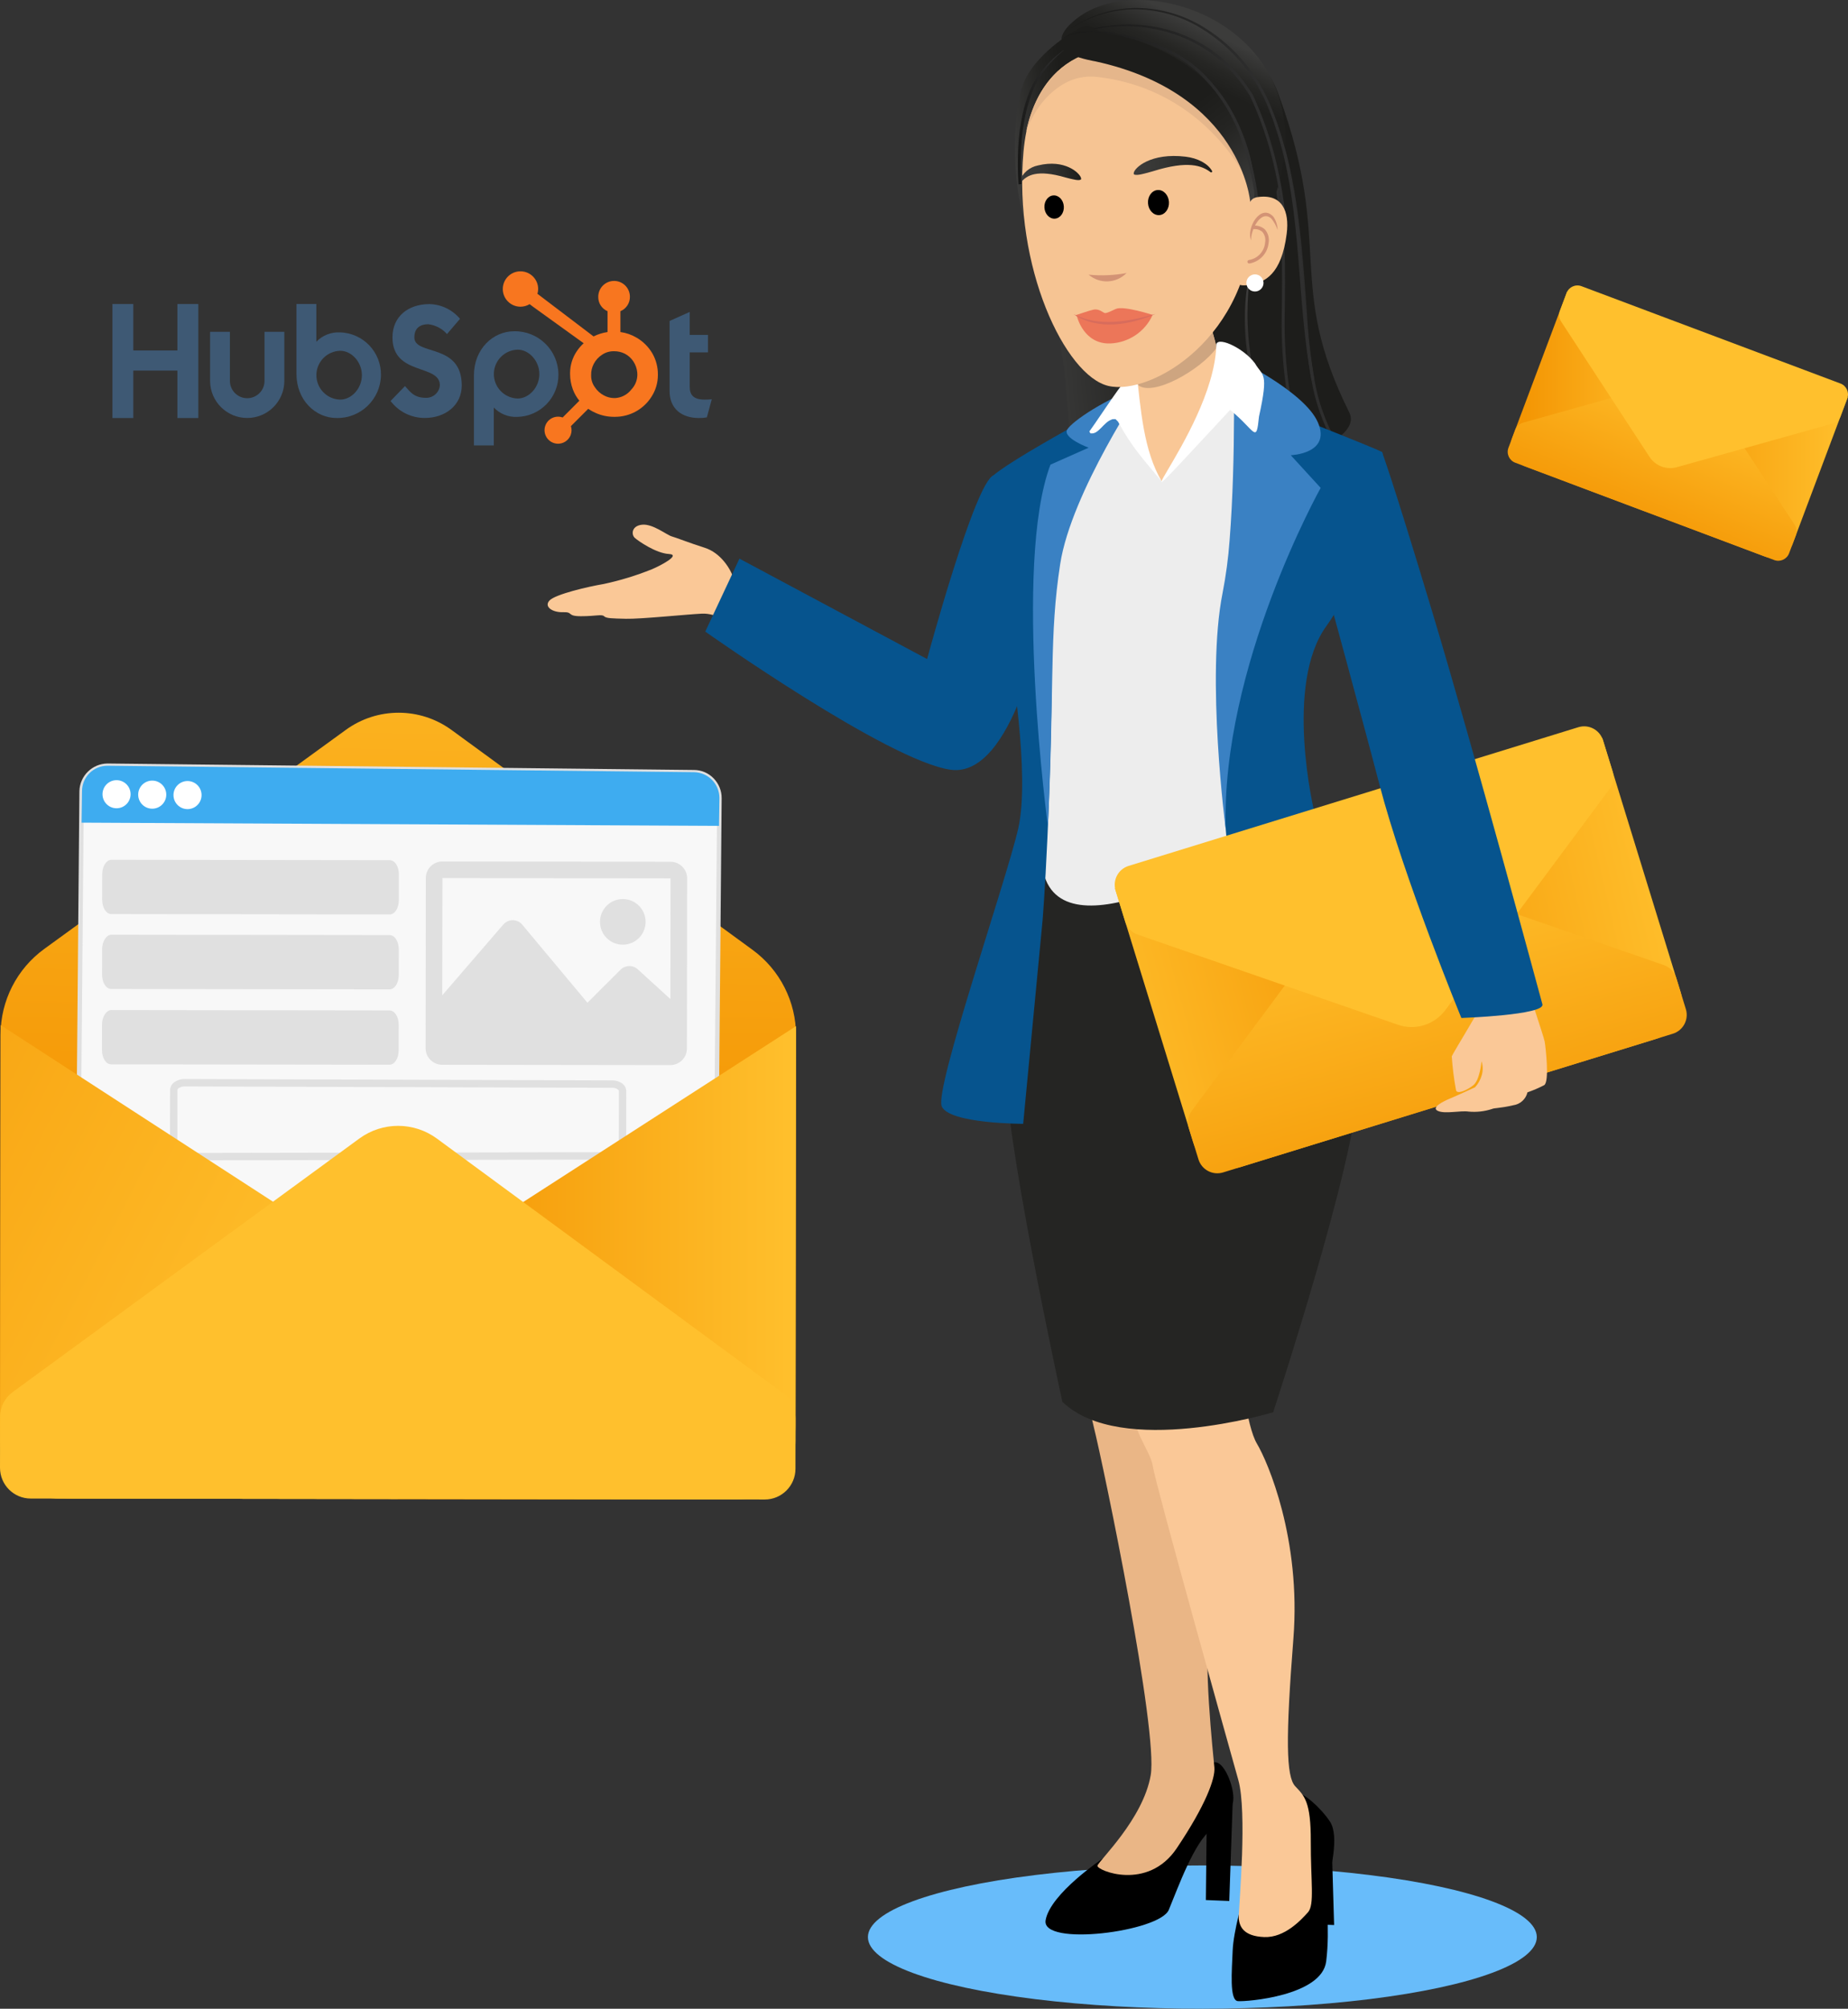 <?xml version="1.0" encoding="utf-8"?>
<svg xmlns="http://www.w3.org/2000/svg" xmlns:xlink="http://www.w3.org/1999/xlink" version="1.1" id="Layer_4" x="0px" y="0px" viewBox="0 0 384.547 417.87" style="enable-background:new 0 0 384.547 417.87;">
<rect x="0" y="0" width="384.547" height="417.87" fill="#333333" stroke="none"/>
<style type="text/css">
	.st0{fill:#68BCFA;}
	.st1{fill:url(#SVGID_1_);}
	.st2{fill:url(#SVGID_00000112626330746884498640000017970491062172217758_);}
	.st3{fill:url(#SVGID_00000085960984358973016450000001080266390801904799_);}
	.st4{fill:#FFC02D;}
	.st5{fill:url(#SVGID_00000160878382340512556930000010599125761224149674_);}
	.st6{fill:#F8F8F8;}
	.st7{fill:#E0E0E0;}
	.st8{fill:#3EACF0;}
	.st9{fill:#FFFFFF;}
	.st10{fill:url(#SVGID_00000178163876990971868350000014045545098083202198_);}
	.st11{fill:url(#SVGID_00000164515782545875828630000010171545225497802637_);}
	.st12{fill:#3E5974;}
	.st13{fill:#F8761F;}
	.st14{fill:url(#SVGID_00000074419681445504207600000000419218042992192411_);}
	.st15{fill:url(#SVGID_00000062910031896285815230000018331406285443467147_);}
	.st16{fill:url(#SVGID_00000036209883401381504900000012591244899884362372_);}
	.st17{fill:url(#SVGID_00000170975675592322963790000000348701892420997801_);}
	.st18{fill:#EAB686;}
	.st19{fill:#FAC897;}
	.st20{fill:#252523;}
	.st21{fill:#EDEDED;}
	.st22{fill:#06548E;}
	.st23{fill:#073C67;}
	.st24{fill:url(#SVGID_00000138556314851997822470000017905817192481518514_);}
	.st25{fill:url(#SVGID_00000036938991941933368760000007016432762693290900_);}
	.st26{fill:url(#SVGID_00000080207830191513498120000000469393472410020534_);}
	.st27{fill:#3A81C3;}
	.st28{fill:url(#SVGID_00000138571031624733361870000017065311757314644885_);}
	.st29{fill:url(#SVGID_00000114048648621302762540000007909052672686148760_);}
	.st30{fill:url(#SVGID_00000065775883722728302090000017781985118008813190_);}
	.st31{fill:#F9C796;}
	.st32{fill:#CEA580;}
	.st33{fill:url(#SVGID_00000119836297377924612460000018125772636160856740_);}
	.st34{fill:#F6C493;}
	.st35{fill:#D39375;}
	.st36{fill:url(#SVGID_00000012459339198773275030000014996199990098364551_);}
	.st37{fill:url(#SVGID_00000166670228723051208160000009683614954843098531_);}
	.st38{fill:#EC7659;}
	.st39{fill:#D86C5C;}
	.st40{fill:#E5B68B;}
	.st41{fill:url(#SVGID_00000137103693655975461380000001086293502791008677_);}
	.st42{fill:url(#SVGID_00000111899355515389647830000011510668522681433486_);}
	.st43{fill:url(#SVGID_00000113330091528541445290000012407620908360855716_);}
</style>
<ellipse class="st0" cx="250.196" cy="402.967" rx="69.595" ry="14.903"/>
<g>
	
		<linearGradient id="SVGID_1_" gradientUnits="userSpaceOnUse" x1="342.243" y1="312.801" x2="384.5" y2="312.801" gradientTransform="matrix(1 0 0 -1 0 412.117)">
		<stop offset="0" style="stop-color:#F39200"/>
		<stop offset="1" style="stop-color:#FFC02D"/>
	</linearGradient>
	<path class="st1" d="M342.243,106.379l24.905,9.357c2.373,0.892,5.019-0.309,5.911-2.682l11.442-30.452&#xD;&#xA;		l-36.292,7.902L342.243,106.379z"/>
	
		<linearGradient id="SVGID_00000118396710444884086880000001198619756577914538_" gradientUnits="userSpaceOnUse" x1="314.362" y1="328.599" x2="348.208" y2="328.599" gradientTransform="matrix(1 0 0 -1 0 412.117)">
		<stop offset="0" style="stop-color:#F39200"/>
		<stop offset="1" style="stop-color:#FFC02D"/>
	</linearGradient>
	<path style="fill:url(#SVGID_00000118396710444884086880000001198619756577914538_);" d="M342.243,106.379l-24.905-9.357&#xD;&#xA;		c-2.373-0.892-3.574-3.538-2.682-5.911l11.442-30.452l22.11,29.845L342.243,106.379z"/>
	
		<linearGradient id="SVGID_00000039093885529440899880000007148886740506195349_" gradientUnits="userSpaceOnUse" x1="338.616" y1="297.731" x2="353.675" y2="333.025" gradientTransform="matrix(1 0 0 -1 0 412.117)">
		<stop offset="0" style="stop-color:#F39200"/>
		<stop offset="1" style="stop-color:#FFC02D"/>
	</linearGradient>
	<path style="fill:url(#SVGID_00000039093885529440899880000007148886740506195349_);" d="M316.9,87.941l32.436-9.09&#xD;&#xA;		c2.162-0.606,4.467,0.26,5.695,2.14l18.425,28.2c0.42,0.643,0.509,1.448,0.239,2.167&#xD;&#xA;		l-1.403,3.735c-0.468,1.247-1.859,1.878-3.106,1.409L315.3,96.255&#xD;&#xA;		c-1.247-0.468-1.878-1.859-1.409-3.106l1.403-3.735C315.564,88.695,316.161,88.148,316.9,87.941z"/>
	<path class="st4" d="M381.382,88.098l-32.437,9.09c-2.162,0.606-4.467-0.26-5.695-2.14l-18.425-28.2&#xD;&#xA;		c-0.42-0.643-0.509-1.448-0.239-2.167l1.403-3.735c0.468-1.247,1.859-1.878,3.106-1.409&#xD;&#xA;		L382.983,79.784c1.247,0.468,1.878,1.859,1.409,3.106l-1.403,3.735&#xD;&#xA;		C382.719,87.343,382.122,87.891,381.382,88.098z"/>
</g>
<g>
	
		<linearGradient id="SVGID_00000179631601909904712670000008853852886361700003_" gradientUnits="userSpaceOnUse" x1="82.839" y1="156.557" x2="86.369" y2="311.852" gradientTransform="matrix(1 0 0 -1 0 412.117)">
		<stop offset="0" style="stop-color:#F39200"/>
		<stop offset="1" style="stop-color:#FFC02D"/>
	</linearGradient>
	<path style="fill:url(#SVGID_00000179631601909904712670000008853852886361700003_);" d="M156.595,197.592L93.967,151.86&#xD;&#xA;		c-6.55-4.783-15.437-4.795-22-0.029L9.218,197.396c-5.708,4.144-9.089,10.768-9.099,17.822&#xD;&#xA;		l-0.108,81.444c-0.011,8.321,6.726,15.076,15.047,15.087l67.697,0.09l67.697,0.09&#xD;&#xA;		c8.321,0.011,15.076-6.726,15.087-15.047l0,0l0.108-81.444&#xD;&#xA;		C165.656,208.385,162.292,201.752,156.595,197.592z"/>
	<path class="st6" d="M22.365,159.293l122.052,1.347c2.938,0.041,5.295,2.44,5.285,5.378l-0.932,106.621&#xD;&#xA;		c-0.041,2.938-2.44,5.295-5.378,5.285l-122.052-1.347c-2.938-0.041-5.295-2.44-5.285-5.378&#xD;&#xA;		l0.931-106.621C17.056,161.652,19.438,159.311,22.365,159.293z"/>
	<path class="st7" d="M143.399,278.389c-0.008,0-122.064-1.348-122.064-1.348&#xD;&#xA;		c-1.534-0.004-3.002-0.629-4.066-1.734c-1.078-1.095-1.681-2.572-1.677-4.108l0.931-106.624&#xD;&#xA;		c0.089-3.171,2.664-5.706,5.836-5.746c0.012,0,122.064,1.347,122.064,1.347&#xD;&#xA;		c1.535,0.004,3.002,0.63,4.067,1.734c1.078,1.096,1.681,2.572,1.677,4.109l-0.932,106.624&#xD;&#xA;		C149.204,275.838,146.595,278.407,143.399,278.389z M22.358,159.758&#xD;&#xA;		c-2.667,0.035-4.831,2.168-4.906,4.834l-0.931,106.611c-0.02,2.685,2.135,4.88,4.82,4.908&#xD;&#xA;		l122.056,1.348c2.685,0.019,4.88-2.136,4.908-4.821l0.932-106.624&#xD;&#xA;		c0.002-1.292-0.506-2.533-1.413-3.454c-0.892-0.927-2.122-1.452-3.408-1.455l-122.055-1.347H22.358z"/>
	<path class="st7" d="M38.414,241.381c-1.709-0.003-3.045-1.011-3.043-2.295l0.017-12.332&#xD;&#xA;		c0.028-0.698,0.402-1.337,0.999-1.701c0.607-0.399,1.322-0.603,2.048-0.585l88.982,0.281&#xD;&#xA;		c0.69-0.009,1.367,0.187,1.945,0.564c0.579,0.364,0.938,0.992,0.958,1.675l-0.016,12.007&#xD;&#xA;		c-0.029,0.673-0.386,1.288-0.955,1.647c-0.576,0.388-1.256,0.592-1.95,0.585L38.414,241.381z&#xD;&#xA;		 M38.427,226.007c-0.415-0.01-0.824,0.102-1.177,0.32c-0.166,0.087-0.285,0.245-0.323,0.429&#xD;&#xA;		l-0.017,12.332c-0,0.348,0.657,0.753,1.504,0.754l88.981-0.153&#xD;&#xA;		c0.379,0.007,0.752-0.1,1.07-0.307c0.206-0.145,0.299-0.3,0.299-0.389l0.016-12.007&#xD;&#xA;		c0-0.185-0.203-0.344-0.291-0.404c-0.323-0.201-0.697-0.303-1.077-0.294l-88.982-0.281&#xD;&#xA;		L38.427,226.007z"/>
	<path class="st7" d="M23.196,178.859l57.89,0.077c1.081,0.001,1.92,1.309,1.918,2.989l-0.007,5.319&#xD;&#xA;		c-0.002,1.68-0.845,2.985-1.925,2.984l-57.89-0.077c-1.081-0.001-1.92-1.309-1.918-2.989&#xD;&#xA;		l0.007-5.319C21.273,180.162,22.175,178.857,23.196,178.859z"/>
	<path class="st7" d="M23.175,194.445l57.89,0.077c1.081,0.001,1.92,1.309,1.918,2.989l-0.007,5.32&#xD;&#xA;		c-0.002,1.679-0.845,2.985-1.925,2.983l-57.89-0.077c-1.081-0.001-1.92-1.309-1.918-2.989&#xD;&#xA;		l0.007-5.32C21.252,195.842,22.154,194.443,23.175,194.445z"/>
	<path class="st7" d="M23.154,210.121l57.89,0.077c1.081,0.001,1.92,1.309,1.918,2.989l-0.007,5.319&#xD;&#xA;		c-0.002,1.679-0.845,2.985-1.925,2.983l-57.89-0.077c-1.081-0.001-1.92-1.309-1.918-2.989&#xD;&#xA;		l0.007-5.319C21.231,211.518,22.134,210.119,23.154,210.121z"/>
	<path class="st8" d="M22.364,159.293l122.052,1.347c2.938,0.041,5.294,2.44,5.284,5.378l-0.086,5.783&#xD;&#xA;		l-132.636-0.668l0.088-6.555C17.07,161.656,19.442,159.29,22.364,159.293z"/>
	<path class="st9" d="M24.248,168.141c1.614,0.002,2.924-1.304,2.926-2.918s-1.304-2.924-2.918-2.926&#xD;&#xA;		c-1.614-0.002-2.924,1.304-2.926,2.918c-0.002,1.614,1.304,2.924,2.918,2.926&#xD;&#xA;		C24.248,168.141,24.248,168.141,24.248,168.141z"/>
	<path class="st9" d="M31.673,168.231c1.614,0.002,2.924-1.304,2.926-2.918&#xD;&#xA;		c0.002-1.614-1.304-2.924-2.918-2.926c-1.614-0.002-2.924,1.304-2.926,2.918&#xD;&#xA;		C28.752,166.919,30.059,168.229,31.673,168.231z"/>
	<path class="st9" d="M39.018,168.32c1.614,0.002,2.924-1.304,2.926-2.918&#xD;&#xA;		c0.002-1.614-1.304-2.924-2.918-2.926c-1.614-0.002-2.924,1.304-2.926,2.918&#xD;&#xA;		c0,0,0,0,0,0C36.097,167.008,37.404,168.318,39.018,168.32z"/>
	<path class="st7" d="M139.54,179.27l-47.476-0.063c-1.907-0.002-3.455,1.541-3.457,3.448l-0.047,35.391&#xD;&#xA;		c-0.002,1.907,1.541,3.455,3.448,3.457l47.476,0.063c1.907,0.003,3.455-1.541,3.458-3.448&#xD;&#xA;		l0.047-35.391C142.991,180.821,141.447,179.273,139.54,179.27z M139.535,182.723l-0.033,25.111&#xD;&#xA;		l-6.796-6.196c-1.022-0.931-2.594-0.896-3.573,0.081l-6.896,6.876l-13.557-16.237&#xD;&#xA;		c-0.917-1.098-2.549-1.245-3.647-0.328c-0.108,0.09-0.209,0.189-0.301,0.296L92.027,207.051&#xD;&#xA;		l0.032-24.391L139.535,182.723z M124.849,191.767c0.003-2.622,2.132-4.745,4.754-4.741&#xD;&#xA;		s4.745,2.132,4.741,4.754s-2.132,4.745-4.754,4.741c-0,0-0,0-0,0&#xD;&#xA;		c-2.622-0.003-4.744-2.131-4.741-4.753C124.849,191.768,124.849,191.767,124.849,191.767z"/>
	
		<linearGradient id="SVGID_00000026852115860588540610000002978327303781761973_" gradientUnits="userSpaceOnUse" x1="-88.663" y1="197.839" x2="60.278" y2="120.897" gradientTransform="matrix(1 0 0 -1 0 412.117)">
		<stop offset="0" style="stop-color:#F39200"/>
		<stop offset="1" style="stop-color:#FFC02D"/>
	</linearGradient>
	<path style="fill:url(#SVGID_00000026852115860588540610000002978327303781761973_);" d="M82.755,311.839l-70.586-0.094&#xD;&#xA;		c-6.725-0.009-12.17-5.468-12.161-12.193c0-0,0-0,0-0l0.115-86.309l82.692,53.603&#xD;&#xA;		L82.755,311.839z"/>
	
		<linearGradient id="SVGID_00000145022165052032047890000009600177751540602540_" gradientUnits="userSpaceOnUse" x1="82.755" y1="149.42" x2="165.649" y2="149.42" gradientTransform="matrix(1 0 0 -1 0 412.117)">
		<stop offset="0" style="stop-color:#F39200"/>
		<stop offset="1" style="stop-color:#FFC02D"/>
	</linearGradient>
	<path style="fill:url(#SVGID_00000145022165052032047890000009600177751540602540_);" d="M82.755,311.839l70.586,0.094&#xD;&#xA;		c6.725,0.009,12.184-5.436,12.193-12.161v-0l0.115-86.309L82.814,266.846L82.755,311.839z"/>
	<path class="st4" d="M162.932,289.802l-72.008-52.941c-4.799-3.528-11.332-3.537-16.14-0.021&#xD;&#xA;		L2.636,289.589c-1.645,1.203-2.619,3.118-2.622,5.156l-0.014,10.586&#xD;&#xA;		c-0.005,3.534,2.856,6.402,6.39,6.407h0l152.73,0.203c3.534,0.005,6.402-2.856,6.407-6.39l0,0&#xD;&#xA;		l0.014-10.586C165.543,292.927,164.575,291.009,162.932,289.802z"/>
</g>
<g>
	<path class="st12" d="M23.394,63.244h4.349v9.662h9.172v-9.662h4.354v23.716h-4.354v-9.865h-9.172v9.865&#xD;&#xA;		h-4.349V63.244z"/>
	<path class="st12" d="M55.045,79.236c0,1.989-1.613,3.602-3.602,3.602s-3.602-1.613-3.602-3.602V69.025&#xD;&#xA;		h-4.124v10.211c0.006,4.267,3.47,7.721,7.736,7.715c4.258-0.006,7.709-3.457,7.715-7.715V69.025&#xD;&#xA;		h-4.123v10.211"/>
	<path class="st12" d="M70.681,69.144c-1.822-0.08-3.591,0.63-4.853,1.947v-7.848h-4.137v14.544&#xD;&#xA;		c0,5.444,3.936,9.172,8.358,9.172c5.001,0.093,9.13-3.886,9.223-8.887c0-0,0-0,0-0&#xD;&#xA;		c0.095-4.836-3.747-8.833-8.583-8.928c-0.003-0-0.005-0-0.008-0L70.681,69.144z&#xD;&#xA;		 M70.784,83.133c-2.806-0.075-5.02-2.41-4.946-5.216c0.072-2.701,2.245-4.874,4.946-4.946&#xD;&#xA;		c2.376,0,4.521,2.342,4.521,5.081C75.304,80.791,73.159,83.133,70.784,83.133z"/>
	<path class="st12" d="M86.221,70.187c0-2.08,1.386-2.739,2.903-2.739&#xD;&#xA;		c1.504,0.183,2.889,0.911,3.893,2.046l2.705-3.167c-1.572-1.885-3.879-3.003-6.333-3.068&#xD;&#xA;		c-4.487,0-7.721,2.607-7.721,6.929c0,8.017,9.865,5.476,9.865,9.964&#xD;&#xA;		c-0.123,1.501-1.397,2.644-2.902,2.606c-2.442,0-3.235-1.188-4.356-2.442l-3.003,3.101&#xD;&#xA;		c1.685,2.236,4.327,3.544,7.127,3.531c4.256,0,7.687-2.639,7.687-6.764&#xD;&#xA;		c0-8.907-9.865-6.136-9.865-9.996"/>
	<path class="st12" d="M106.978,68.912c-4.422,0-8.358,3.726-8.358,9.171v14.582h4.137v-7.885&#xD;&#xA;		c1.262,1.317,3.031,2.026,4.853,1.947c4.832-0.088,8.678-4.076,8.592-8.908&#xD;&#xA;		c-0.082-5.001-4.202-8.99-9.204-8.908L106.978,68.912z M107.714,82.901&#xD;&#xA;		c-2.806-0.075-5.02-2.411-4.945-5.217c0.072-2.701,2.245-4.873,4.945-4.945&#xD;&#xA;		c2.375,0,4.52,2.342,4.52,5.081c0,2.737-2.145,5.081-4.52,5.081L107.714,82.901z"/>
	<path class="st12" d="M146.657,83.133c-2.44,0-3.133-1.055-3.133-2.673v-7.159h3.793v-3.629h-3.793v-4.784&#xD;&#xA;		l-4.189,1.88v14.583c0,3.729,2.572,5.609,6.101,5.609c0.553,0.01,1.106-0.034,1.651-0.132&#xD;&#xA;		l1.023-3.761C147.648,83.1,147.121,83.133,146.657,83.133"/>
	<path class="st13" d="M135.746,73.512c-0.798-1.362-1.936-2.493-3.304-3.282&#xD;&#xA;		c-1.025-0.606-2.161-1-3.341-1.157v-4.336c1.209-0.502,1.99-1.689,1.974-2.997&#xD;&#xA;		c0.005-1.818-1.465-3.296-3.283-3.301c-1.818-0.005-3.296,1.465-3.301,3.283&#xD;&#xA;		c-0.04,1.307,0.727,2.504,1.93,3.015v4.338c-1.012,0.146-1.993,0.454-2.908,0.911&#xD;&#xA;		c-1.885-1.431-8.065-6.127-11.68-8.87c0.094-0.313,0.145-0.637,0.152-0.964&#xD;&#xA;		c0.017-2.033-1.617-3.694-3.65-3.711c-2.033-0.017-3.694,1.617-3.711,3.65s1.617,3.694,3.65,3.711&#xD;&#xA;		c0.682,0.006,1.353-0.179,1.937-0.532l0.763,0.579l10.484,7.554&#xD;&#xA;		c-0.568,0.512-1.066,1.096-1.483,1.737c-0.859,1.297-1.327,2.814-1.348,4.37v0.332&#xD;&#xA;		c0.004,1.078,0.198,2.147,0.573,3.158c0.32,0.856,0.779,1.653,1.358,2.359l-3.479,3.488&#xD;&#xA;		c-1.46-0.529-3.071,0.226-3.6,1.686c-0.529,1.46,0.226,3.071,1.686,3.6&#xD;&#xA;		c1.46,0.529,3.071-0.226,3.6-1.686c0.21-0.58,0.224-1.213,0.038-1.802l3.596-3.597&#xD;&#xA;		c0.503,0.343,1.038,0.636,1.598,0.875c1.179,0.517,2.452,0.784,3.739,0.786h0.25&#xD;&#xA;		c3.098,0.002,5.977-1.597,7.612-4.228c0.849-1.329,1.299-2.873,1.299-4.45v-0.081&#xD;&#xA;		c0.019-1.555-0.378-3.086-1.15-4.436L135.746,73.512z M131.352,81.057&#xD;&#xA;		c-0.815,1.044-2.043,1.684-3.367,1.753h-0.209c-0.744-0.011-1.475-0.205-2.127-0.564&#xD;&#xA;		c-0.758-0.394-1.4-0.979-1.863-1.697c-0.495-0.669-0.766-1.477-0.776-2.31v-0.25&#xD;&#xA;		c-0.016-0.801,0.172-1.592,0.546-2.301c0.402-0.773,1-1.428,1.734-1.897&#xD;&#xA;		c0.71-0.478,1.547-0.731,2.403-0.725h0.082c0.784-0.011,1.559,0.168,2.26,0.521&#xD;&#xA;		c0.719,0.379,1.33,0.934,1.775,1.615c0.441,0.683,0.714,1.46,0.796,2.268&#xD;&#xA;		c0.013,0.17,0.02,0.345,0.02,0.511c-0.015,1.151-0.471,2.252-1.275,3.076L131.352,81.057z"/>
</g>
<g>
	
		<linearGradient id="SVGID_00000143579950541825647750000005081456659419590304_" gradientUnits="userSpaceOnUse" x1="-39.579" y1="340.892" x2="23.454" y2="340.892" gradientTransform="matrix(-0.996 0.09 -0.09 -0.996 269.525 397.107)">
		<stop offset="0.485" style="stop-color:#1D1D1B"/>
		<stop offset="0.667" style="stop-color:#242422"/>
		<stop offset="0.928" style="stop-color:#363635"/>
		<stop offset="1" style="stop-color:#3C3C3B"/>
	</linearGradient>
	<path style="fill:url(#SVGID_00000143579950541825647750000005081456659419590304_);" d="M258.552,11.927&#xD;&#xA;		c0,0,4.364-0.869,7.6,7.981c11.485,31.413,1.197,38.937,14.616,65.893&#xD;&#xA;		c4.964,9.97-46.791,19.22-54.312,14.555s0.228-17.754-12.072-52.101&#xD;&#xA;		c-2.911-8.13,32.904-3.926,32.904-3.926L258.552,11.927z"/>
	
		<linearGradient id="SVGID_00000132049858851566502550000012793052302671416234_" gradientUnits="userSpaceOnUse" x1="263.147" y1="341.497" x2="259.191" y2="340.931" gradientTransform="matrix(1 0 0 -1 0 412.117)">
		<stop offset="0" style="stop-color:#4F4F4F"/>
		<stop offset="1" style="stop-color:#302F2E"/>
	</linearGradient>
	<path style="fill:url(#SVGID_00000132049858851566502550000012793052302671416234_);" d="M260.541,54.464&#xD;&#xA;		c-0.244,1.435-0.459,2.87-0.626,4.311c-0.151,1.443-0.255,2.889-0.296,4.336&#xD;&#xA;		c-0.055,1.446-0.061,2.894,0,4.338c0.049,1.445,0.153,2.888,0.322,4.323&#xD;&#xA;		c0.136,1.299,0.332,2.592,0.569,3.876c0.233,1.285,0.523,2.559,0.85,3.824&#xD;&#xA;		c0.33,1.264,0.713,2.513,1.129,3.751l0.669,1.841l0.737,1.815l-0.571,0.245l-0.746-1.836&#xD;&#xA;		l-0.677-1.863c-0.421-1.253-0.809-2.516-1.142-3.795c-0.33-1.279-0.624-2.568-0.86-3.868&#xD;&#xA;		c-0.239-1.299-0.439-2.606-0.575-3.92c-0.313-2.907-0.376-5.837-0.186-8.755&#xD;&#xA;		c0.109-1.457,0.288-2.906,0.51-4.346l0.389-2.151L260.541,54.464z"/>
	
		<linearGradient id="SVGID_00000060722651227884806190000014056181646863321521_" gradientUnits="userSpaceOnUse" x1="274.336" y1="366.314" x2="226.384" y2="361.959" gradientTransform="matrix(1 0 0 -1 0 412.117)">
		<stop offset="0" style="stop-color:#303030"/>
		<stop offset="1" style="stop-color:#171716"/>
	</linearGradient>
	<path style="fill:url(#SVGID_00000060722651227884806190000014056181646863321521_);" d="M222.54,6.122&#xD;&#xA;		c4.654-3.212,10.481-4.321,16.073-4.091c5.687,0.195,11.179,2.123,15.74,5.524&#xD;&#xA;		c2.269,1.708,4.222,3.801,5.77,6.183c1.511,2.384,2.82,4.89,3.912,7.493&#xD;&#xA;		c2.2,5.191,3.831,10.605,4.864,16.148c1.791,9.162,2.367,18.482,3.056,27.746&#xD;&#xA;		c0.255,4.631,0.774,9.244,1.556,13.816c0.767,4.56,2.327,8.951,4.607,12.974l0.48,0.808&#xD;&#xA;		l-0.867-0.363l-1.203-0.503l0.239-0.573l1.203,0.503l-0.387,0.445&#xD;&#xA;		c-2.318-4.085-3.903-8.544-4.684-13.176c-0.786-4.595-1.309-9.232-1.565-13.887&#xD;&#xA;		c-0.689-9.267-1.266-18.564-3.046-27.673c-1.005-5.505-2.601-10.886-4.758-16.05&#xD;&#xA;		c-1.069-2.58-2.352-5.065-3.835-7.431c-1.513-2.339-3.413-4.402-5.621-6.1&#xD;&#xA;		c-4.459-3.422-9.86-5.393-15.475-5.646c-2.797-0.16-5.602,0.059-8.34,0.651&#xD;&#xA;		C227.511,3.503,224.894,4.588,222.54,6.122z"/>
	
		<linearGradient id="SVGID_00000098933930808805026030000016525555022594565011_" gradientUnits="userSpaceOnUse" x1="267.434" y1="363.971" x2="226.155" y2="360.221" gradientTransform="matrix(1 0 0 -1 0 412.117)">
		<stop offset="0" style="stop-color:#303030"/>
		<stop offset="1" style="stop-color:#171716"/>
	</linearGradient>
	<path style="fill:url(#SVGID_00000098933930808805026030000016525555022594565011_);" d="M222.303,7.375&#xD;&#xA;		c0.97-0.841,2.114-1.459,3.349-1.81c1.228-0.367,2.49-0.611,3.766-0.729&#xD;&#xA;		c2.554-0.223,5.125-0.174,7.669,0.144c2.555,0.272,5.071,0.826,7.504,1.651&#xD;&#xA;		c2.427,0.872,4.716,2.09,6.796,3.616c4.132,3.146,7.063,7.549,9.372,12.104&#xD;&#xA;		c1.18,2.282,2.189,4.649,3.019,7.08c0.808,2.438,1.448,4.929,1.915,7.455&#xD;&#xA;		c0.869,4.782,1.393,9.62,1.567,14.477c0.222,4.848,0.127,9.709,0.069,14.542&#xD;&#xA;		c-0.085,4.828,0.208,9.656,0.876,14.439c0.825,4.76,1.971,9.459,3.43,14.065l-0.596,0.174&#xD;&#xA;		c-1.467-4.632-2.619-9.357-3.448-14.144c-0.673-4.815-0.968-9.675-0.883-14.536&#xD;&#xA;		c0.058-4.852,0.153-9.681-0.068-14.512c-0.173-4.827-0.693-9.635-1.557-14.387&#xD;&#xA;		c-0.459-2.5-1.084-4.966-1.872-7.382c-0.813-2.407-1.8-4.752-2.954-7.016&#xD;&#xA;		c-2.262-4.526-5.135-8.876-9.161-11.977c-2.022-1.533-4.255-2.766-6.631-3.659&#xD;&#xA;		c-2.399-0.848-4.884-1.428-7.411-1.731c-2.525-0.348-5.08-0.431-7.623-0.247&#xD;&#xA;		c-1.271,0.091-2.53,0.309-3.758,0.65C224.437,5.963,223.286,6.556,222.303,7.375z"/>
	<path d="M229.505,386.598c0,0-10.954,7.299-11.924,12.856s23.724,2.401,25.627-2.146&#xD;&#xA;		s5.319-14.225,9-16.836s4.814-4.756,4.332-7.695s-2.274-6.556-3.944-6.147s-0.948,2.004-6.136,13.383&#xD;&#xA;		s-14.606,8.977-14.606,8.977S229.1,388.093,229.505,386.598z"/>
	<polygon points="256.495,375.315 255.799,395.456 250.929,395.262 251.095,379.779"/>
	<path class="st18" d="M227.87,287.378c0,0-2.686-0.269-0.36,9.069s13.505,63.63,11.942,72.814&#xD;&#xA;		s-10.897,17.896-11.085,18.862s10.448,5.371,16.498-3.635s8.041-14.531,7.832-16.81&#xD;&#xA;		s-2.503-23.754-0.837-27.999S263.386,283.273,227.87,287.378z"/>
	<path d="M258.742,394.68c0,0-2.074,6.973-2.238,11.103s-0.71,10.352,1.081,10.505&#xD;&#xA;		c1.792,0.152,17.495-1.09,18.38-8.273s-0.292-13.422,0.261-16.021s2.568-9.981,0.518-13.062&#xD;&#xA;		s-5.677-6.064-6.659-5.86s2.866,3.277,2.299,21.339c0,0-2.168,7.456-8.261,8.107&#xD;&#xA;		S258.742,394.68,258.742,394.68z"/>
	<path d="M277.134,384.218l0.479,16.239l-2.393-0.095C275.22,400.362,274.018,389.123,277.134,384.218z"/>
	<path class="st19" d="M258.186,284.718c0,0,1.128,11.855,3.375,15.621s9.2,19.829,7.58,40.526&#xD;&#xA;		s-1.538,28.702,0.379,30.724s3.268,3.211,3.24,11.482s0.826,13.171-0.585,14.737&#xD;&#xA;		s-4.833,5.323-9.107,5.153s-5.393-2.16-5.297-4.589s1.752-21.503-0.085-28.064&#xD;&#xA;		c-1.837-6.561-17.321-61.835-17.785-65.26s-5.493-8.814-3.238-12.78&#xD;&#xA;		S258.186,284.718,258.186,284.718z"/>
	<path class="st20" d="M276.302,202.246c0,0,6.458,9.314,6.214,24.08s-17.588,67.465-17.588,67.465&#xD;&#xA;		s-31.696,9.572-43.861-2.177c0,0-12.884-58.924-11.73-70.827s7.321-55.469,7.321-55.469l37.64-3.044&#xD;&#xA;		C254.299,162.273,265.377,185.053,276.302,202.246z"/>
	<path class="st21" d="M230.895,87.316c0,0,0.843-3.818,10.825-5.466c17.56-2.9,14.967-4.863,14.967-4.863&#xD;&#xA;		s3.951,31.231,3.951,42.483s-0.821,56.231-0.821,56.231s-36.991,23.338-42.44,6.678&#xD;&#xA;		C209.913,159.551,221.557,88.527,230.895,87.316z"/>
	<path class="st22" d="M259.774,82.82c0,0,26.764,10.52,27.802,11.212s-2.727,24.065-11.547,36.17&#xD;&#xA;		s-2.767,38.153-2.248,39.915s12.278,29.603,15.391,52.429c0,0-5.015,7.09-27.669,8.819&#xD;&#xA;		c0,0-5.534-47.382-6.571-60.352s-2.94-35.277,0-48.42C257.872,109.451,259.774,82.82,259.774,82.82z"/>
	<polygon class="st23" points="318.902,219.623 309.44,175.7 263.216,185.667 275.052,232.735 &#xD;&#xA;		279.549,233.714"/>
	<polygon class="st21" points="280.003,232.4 280.864,229.909 269.357,187.842 313.758,177.624 &#xD;&#xA;		309.651,176.679 264.425,186.211 276.151,231.648"/>
	<polygon class="st23" points="323.398,220.602 313.936,176.679 267.713,186.646 279.549,233.714"/>
	<polygon class="st23" points="323.765,220.227 314.89,179.024 271.529,188.374 282.632,232.527 &#xD;&#xA;		286.849,233.445"/>
	<polygon class="st21" points="287.275,232.213 288.083,229.876 277.288,190.414 318.94,180.829 &#xD;&#xA;		315.087,179.942 272.662,188.884 283.662,231.508"/>
	<polygon class="st23" points="327.983,221.145 319.108,179.942 275.746,189.292 286.849,233.445"/>
	
		<linearGradient id="SVGID_00000182528851754717776910000017685927334473817520_" gradientUnits="userSpaceOnUse" x1="278.642" y1="211.603" x2="349.23" y2="228.074" gradientTransform="matrix(1 0 0 -1 0 412.117)">
		<stop offset="0" style="stop-color:#F39200"/>
		<stop offset="1" style="stop-color:#FFC02D"/>
	</linearGradient>
	<path style="fill:url(#SVGID_00000182528851754717776910000017685927334473817520_);" d="M301.304,229.469l43.248-13.333&#xD;&#xA;		c4.121-1.27,6.431-5.641,5.161-9.761v-0l-16.303-52.881l-40.604,48.408L301.304,229.469z"/>
	
		<linearGradient id="SVGID_00000106845821851071874830000008283748319158324381_" gradientUnits="userSpaceOnUse" x1="297.271" y1="212.371" x2="226.33" y2="193.312" gradientTransform="matrix(1 0 0 -1 0 412.117)">
		<stop offset="0" style="stop-color:#F39200"/>
		<stop offset="1" style="stop-color:#FFC02D"/>
	</linearGradient>
	<path style="fill:url(#SVGID_00000106845821851071874830000008283748319158324381_);" d="M301.304,229.469l-43.248,13.333&#xD;&#xA;		c-4.121,1.27-8.491-1.04-9.761-5.161l-16.303-52.881l60.813,17.142L301.304,229.469z"/>
	
		<linearGradient id="SVGID_00000122681156273530408020000012766823501475520191_" gradientUnits="userSpaceOnUse" x1="308.571" y1="155.877" x2="288.335" y2="228.348" gradientTransform="matrix(1 0 0 -1 0 412.117)">
		<stop offset="0" style="stop-color:#F39200"/>
		<stop offset="1" style="stop-color:#FFC02D"/>
	</linearGradient>
	<path style="fill:url(#SVGID_00000122681156273530408020000012766823501475520191_);" d="M248.014,231.041l34.18-45.993&#xD;&#xA;		c2.278-3.065,6.281-4.299,9.889-3.049l54.144,18.763c1.235,0.428,2.192,1.419,2.577,2.667l2,6.486&#xD;&#xA;		c0.667,2.165-0.547,4.461-2.712,5.129l0,0l-93.577,28.85c-2.165,0.667-4.461-0.547-5.129-2.712l0,0&#xD;&#xA;		l-2-6.486C247.002,233.447,247.235,232.089,248.014,231.041z"/>
	<path class="st4" d="M334.935,164.133l-34.18,45.993c-2.278,3.065-6.281,4.299-9.889,3.049l-54.144-18.763&#xD;&#xA;		c-1.235-0.428-2.192-1.419-2.577-2.667l-2-6.486c-0.667-2.165,0.547-4.461,2.712-5.129&#xD;&#xA;		l93.577-28.85c2.165-0.667,4.461,0.547,5.129,2.712l2,6.486&#xD;&#xA;		C335.948,161.726,335.715,163.084,334.935,164.133z"/>
	<path class="st19" d="M317.501,204.467c0,0,3.745,11.195,3.926,12.204s1.05,8.387-0.105,9.071&#xD;&#xA;		c-1.12,0.583-2.281,1.082-3.474,1.495c-0.342,1.428-1.529,2.498-2.985,2.69&#xD;&#xA;		c-2.715,0.64-3.92,0.532-4.423,0.781c-1.558,0.503-3.203,0.684-4.833,0.533&#xD;&#xA;		c-1.69-0.262-4.921,0.549-6.416-0.148s1.232-2.022,2.466-2.536c1.537-0.64,5.283-2.376,5.283-2.376&#xD;&#xA;		c0.665-0.728,1.148-1.603,1.407-2.554c0.267-0.942,0.246-1.943-0.06-2.873&#xD;&#xA;		c0,0-0.316,3.938-1.743,5.035s-3.316,1.868-3.557,1.029c-0.436-2.338-0.734-4.7-0.891-7.074&#xD;&#xA;		c0.097-0.397,6.381-10.639,6.595-11.478S317.501,204.467,317.501,204.467z"/>
	<path class="st19" d="M156.16,122.021c0,0-2.894,0.305-3.503-1.675s-2.666-5.331-6.016-6.397&#xD;&#xA;		s-5.788-2.056-6.854-2.361s-3.96-2.666-6.169-2.437s-2.285,2.056-1.523,2.742&#xD;&#xA;		s4.417,3.199,7.083,3.351s-1.904,2.513-3.579,3.199c-3.232,1.299-6.57,2.318-9.977,3.046&#xD;&#xA;		c-3.199,0.533-10.053,2.132-11.271,3.427s0.609,2.513,2.818,2.437s0.685,0.838,3.732,0.838&#xD;&#xA;		s4.341-0.457,4.798,0c0.457,0.457,1.599,0.457,4.569,0.533s12.642-0.914,15.765-1.066&#xD;&#xA;		s6.321,2.132,6.321,2.132S157.379,126.666,156.16,122.021z"/>
	<path class="st22" d="M153.868,116.212l-7.109,15.179c0,0,38.047,26.933,51.063,28.736&#xD;&#xA;		c13.016,1.802,19.324-30.638,19.124-33.041c-0.2-2.403-6.275-29.618-10.179-28.217&#xD;&#xA;		s-13.85,38.229-13.85,38.229L153.868,116.212z"/>
	<path class="st22" d="M236.948,81.264c0,0-17.978,25.262-17.985,46.518&#xD;&#xA;		c-0.013,39.396-2.012,63.638-2.012,63.638l-4.04,42.367c0,0-15.391,0-16.947-3.631&#xD;&#xA;		s13.315-46.518,15.909-57.758s-1.729-36.142-1.729-36.142s-9.176-27.984-4.075-36.658&#xD;&#xA;		C207.763,96.715,236.948,81.264,236.948,81.264z"/>
	<path class="st22" d="M287.576,94.032c0,0,1.922,4.887,10.557,33.577s22.206,79.064,22.823,81.307&#xD;&#xA;		c0.617,2.243-16.86,2.855-16.86,2.855s-11.98-29.085-17.066-48.623&#xD;&#xA;		c-3.167-12.166-12.131-44.985-12.131-44.985S274.931,92.299,287.576,94.032z"/>
	<path class="st27" d="M256.662,74.347c0,0,14.747,6.988,17.576,13.524&#xD;&#xA;		c2.829,6.536-5.644,6.829-5.644,6.829l6.222,6.797c0,0-20.828,37.217-19.75,71.092&#xD;&#xA;		c0,0-4.166-31.699-0.66-49.25c0.703-3.614,1.19-7.267,1.459-10.94&#xD;&#xA;		C257.255,94.668,256.662,74.347,256.662,74.347z"/>
	<path class="st27" d="M237.958,80.131c0,0-15.033,22.238-17.342,37.186s-1.176,24.865-2.556,54.629&#xD;&#xA;		c0,0-7.328-54.507,0.531-75.288l7.937-3.524c0,0-5.46-2.023-4.454-3.767&#xD;&#xA;		S230.266,82.804,237.958,80.131z"/>
	
		<linearGradient id="SVGID_00000080164454067072501130000012387402737304140941_" gradientUnits="userSpaceOnUse" x1="556.284" y1="372.815" x2="545.241" y2="356.583" gradientTransform="matrix(0.99 -0.142 -0.142 -0.99 -246.142 454.539)">
		<stop offset="0" style="stop-color:#3C3C3B"/>
		<stop offset="0.052" style="stop-color:#383837"/>
		<stop offset="0.325" style="stop-color:#262624"/>
		<stop offset="0.515" style="stop-color:#1F1F1D"/>
	</linearGradient>
	<path style="fill:url(#SVGID_00000080164454067072501130000012387402737304140941_);" d="M229.215,12.621&#xD;&#xA;		c9.415-1.474,25.95,7.19,30.836,25.962c3.753,14.417,6.977-4.102,7.187-6.025&#xD;&#xA;		c3.084-28.303-29.911-38.994-43.12-28.747C214.554,11.23,229.211,12.622,229.215,12.621z"/>
	
		<linearGradient id="SVGID_00000145024138227566437120000017417405641612748701_" gradientUnits="userSpaceOnUse" x1="264.452" y1="388.886" x2="225.316" y2="383.287" gradientTransform="matrix(1 0 0 -1 0 412.117)">
		<stop offset="0" style="stop-color:#303030"/>
		<stop offset="1" style="stop-color:#171716"/>
	</linearGradient>
	<path style="fill:url(#SVGID_00000145024138227566437120000017417405641612748701_);" d="M222.303,7.375&#xD;&#xA;		c2.901-1.049,5.917-1.748,8.984-2.081c3.08-0.348,6.194-0.242,9.242,0.317&#xD;&#xA;		c3.054,0.571,6.002,1.609,8.74,3.077c2.746,1.468,5.228,3.384,7.344,5.669&#xD;&#xA;		c0.4,0.389,0.772,0.806,1.113,1.248l1.051,1.302c0.343,0.439,0.664,0.896,0.961,1.368l0.931,1.39&#xD;&#xA;		c1.884,4.071,3.401,8.302,4.533,12.642c1.116,4.329,1.906,8.735,2.364,13.182l-0.618,0.066&#xD;&#xA;		c-0.455-4.416-1.239-8.792-2.347-13.09c-1.119-4.294-2.618-8.479-4.479-12.508&#xD;&#xA;		c0.016,0.031-0.897-1.333-0.897-1.333c-0.291-0.463-0.606-0.911-0.942-1.342l-1.03-1.277&#xD;&#xA;		c-0.334-0.433-0.698-0.842-1.091-1.223c-2.06-2.252-4.478-4.147-7.157-5.609&#xD;&#xA;		c-2.68-1.463-5.568-2.506-8.565-3.09c-3.001-0.618-6.076-0.794-9.128-0.521&#xD;&#xA;		C228.252,5.836,225.231,6.443,222.303,7.375z"/>
	
		<linearGradient id="SVGID_00000065774018666863485800000014970260861080897708_" gradientUnits="userSpaceOnUse" x1="269.001" y1="373.889" x2="227.826" y2="367.998" gradientTransform="matrix(1 0 0 -1 0 412.117)">
		<stop offset="0" style="stop-color:#303030"/>
		<stop offset="1" style="stop-color:#171716"/>
	</linearGradient>
	<path style="fill:url(#SVGID_00000065774018666863485800000014970260861080897708_);" d="M222.54,6.122&#xD;&#xA;		c3.937-2.784,8.612-4.335,13.432-4.457c4.832-0.073,9.594,1.158,13.784,3.563&#xD;&#xA;		c4.172,2.423,7.789,5.696,10.616,9.606c1.414,1.948,2.626,4.036,3.615,6.231&#xD;&#xA;		c0.489,1.097,0.897,2.224,1.349,3.334c0.427,1.12,0.772,2.269,1.156,3.404&#xD;&#xA;		c2.55,8.294,3.553,16.943,4.258,25.53c0.707,8.594,1.207,17.213,2.768,25.676l-0.611,0.114&#xD;&#xA;		c-1.57-8.515-2.069-17.155-2.776-25.739c-0.704-8.575-1.704-17.177-4.232-25.397&#xD;&#xA;		c-0.385-1.124-0.714-2.267-1.134-3.378c-0.442-1.101-0.842-2.224-1.318-3.307&#xD;&#xA;		c-0.962-2.163-2.143-4.222-3.524-6.145c-2.764-3.864-6.309-7.104-10.405-9.512&#xD;&#xA;		c-4.099-2.431-8.776-3.713-13.542-3.712C231.186,1.998,226.518,3.453,222.54,6.122z"/>
	<path class="st31" d="M241.72,100.117c13.544-15.821,14.121-21.831,9.218-34.97&#xD;&#xA;		c-3.421-9.213-1.46-20.574-16.414-9.696c-4.106,2.989-7.023,3.616-5.715,7.776&#xD;&#xA;		c1.347,4.283,7.906,8.674,7.59,13.224c-0.389,7.336-3.574,4.023,1.844,18.439L241.72,100.117z"/>
	<path class="st32" d="M228.808,63.227c3.489,5.185,6.179,10.865,7.981,16.849&#xD;&#xA;		c3.071,2.596,13.125-3.188,16.378-7.731c-0.54-2.457-1.286-4.865-2.229-7.197&#xD;&#xA;		c-1.196-2.892-2.069-5.906-2.602-8.99c-0.238-1.738-0.493-3.823-2.322-4.49&#xD;&#xA;		c-0.619-0.193-1.269-0.266-1.916-0.212c-3.568,0.142-6.823,1.991-9.576,3.996&#xD;&#xA;		c-1.565,1.139-3.409,2.193-4.852,3.42C228.309,59.888,227.937,61.769,228.808,63.227z"/>
	<path class="st9" d="M227.038,90.153c1.522,0.229,2.648-2.315,4.211-2.837&#xD;&#xA;		c0.271-0.188,0.584-0.084,0.876-0.125c0.167,0.125,0.355,0.396,0.521,0.521&#xD;&#xA;		c2.837,5.254,5.298,7.881,9.073,12.405c-3.755-6.463-4.319-14.574-5.322-23.666&#xD;&#xA;		c-3.356,3.608-6.858,9.322-9.714,13.305C226.892,90.173,226.892,90.173,227.038,90.153z"/>
	<path class="st9" d="M261.149,75.591c-2.497-3.381-8.397-5.958-8.056-3.573&#xD;&#xA;		c-0.708,18.747-27.093,45.338,2.886,13.25c5.348,4.385,5.407,7.171,6.006,1.375&#xD;&#xA;		C264.064,77.196,262.734,78.344,261.149,75.591z"/>
	
		<linearGradient id="SVGID_00000125582807617968935100000015726304505111035276_" gradientUnits="userSpaceOnUse" x1="35.659" y1="356.974" x2="59.847" y2="356.974" gradientTransform="matrix(-0.99 0.142 -0.142 -0.99 320.035 373.539)">
		<stop offset="0.485" style="stop-color:#1D1D1B"/>
		<stop offset="0.667" style="stop-color:#242422"/>
		<stop offset="0.928" style="stop-color:#363635"/>
		<stop offset="1" style="stop-color:#3C3C3B"/>
	</linearGradient>
	<path style="fill:url(#SVGID_00000125582807617968935100000015726304505111035276_);" d="M223.978,6.201&#xD;&#xA;		c0,0-9.395,5.198-11.416,12.316c-2.289,8.059-1.721,23.993,1.821,29.738s18.164-31.767,18.166-34.202&#xD;&#xA;		S228.612,2.871,223.978,6.201z"/>
	<path class="st34" d="M235.176,9.737c0,0-20.037-2.185-22.195,21.781s8.674,46.638,17.652,48.764&#xD;&#xA;		s29.721-10.261,29.955-34.838C260.786,24.714,246.429,10.029,235.176,9.737z"/>
	<path class="st35" d="M234.421,56.797c-2.128,2.181-5.586,2.33-7.894,0.341&#xD;&#xA;		C229.161,57.396,231.818,57.281,234.421,56.797z"/>
	
		<ellipse transform="matrix(0.998 -0.062 0.062 0.998 -2.25 13.703)" cx="219.371" cy="43.052" rx="2.023" ry="2.423"/>
	
		<linearGradient id="SVGID_00000096759070433453073170000013919588935336776101_" gradientUnits="userSpaceOnUse" x1="31.255" y1="349.86" x2="44.202" y2="349.86" gradientTransform="matrix(-0.977 0.138 -0.143 -0.99 305.229 377.174)">
		<stop offset="0" style="stop-color:#1D1D1B"/>
		<stop offset="0.255" style="stop-color:#2A2A28"/>
		<stop offset="0.657" style="stop-color:#373736"/>
		<stop offset="1" style="stop-color:#3C3C3B"/>
	</linearGradient>
	<path style="fill:url(#SVGID_00000096759070433453073170000013919588935336776101_);" d="M221.712,36.919&#xD;&#xA;		c-5.941-1.732-8.053-0.467-9.275,1.024c-0.12,0.147-0.334-0.043-0.275-0.244&#xD;&#xA;		c0.613-1.7,2.078-2.949,3.853-3.288c5.559-1.365,8.676,1.579,8.932,2.621&#xD;&#xA;		c0.022,0.092,0.051,0.267-0.036,0.321c-0.468,0.285-1.619-0.057-2.244-0.189&#xD;&#xA;		C222.348,37.097,222.029,37.012,221.712,36.919z"/>
	
		<ellipse transform="matrix(0.998 -0.062 0.062 0.998 -2.15 15.05)" cx="241.086" cy="42.121" rx="2.183" ry="2.615"/>
	
		<linearGradient id="SVGID_00000077298354079269132240000004272140760731491720_" gradientUnits="userSpaceOnUse" x1="121.863" y1="420.192" x2="138.191" y2="420.192" gradientTransform="matrix(-0.998 0.058 -0.058 -0.998 398.37 446.254)">
		<stop offset="0" style="stop-color:#1D1D1B"/>
		<stop offset="0.151" style="stop-color:#242422"/>
		<stop offset="0.647" style="stop-color:#363634"/>
		<stop offset="1" style="stop-color:#3C3C3B"/>
	</linearGradient>
	<path style="fill:url(#SVGID_00000077298354079269132240000004272140760731491720_);" d="M239.987,35.601&#xD;&#xA;		c7.193-2.247,10.1-1.164,11.923,0.223c0.09,0.069,0.22,0.051,0.288-0.039&#xD;&#xA;		c0.051-0.066,0.056-0.157,0.014-0.229c-0.906-1.584-3.046-2.661-5.486-2.958&#xD;&#xA;		c-7.286-0.886-10.68,2.331-10.81,3.396c-0.011,0.094-0.015,0.272,0.106,0.318&#xD;&#xA;		c0.645,0.245,2.038-0.197,2.803-0.383C239.215,35.834,239.603,35.721,239.987,35.601z"/>
	<path class="st38" d="M239.853,65.507c0,0-6.084-1.972-7.664-1.24s-2.017,0.933-2.349,0.836&#xD;&#xA;		s-1.175-0.94-2.324-0.683s-3.182,1.022-3.641,1.125s3.347,2.173,6.355,1.912&#xD;&#xA;		S238.012,66.366,239.853,65.507z"/>
	<path class="st38" d="M239.853,65.507c-1.58,3.492-4.997,5.792-8.827,5.941&#xD;&#xA;		c-5.547,0.194-6.917-5.614-6.917-5.614C229.293,67.12,234.726,67.007,239.853,65.507z"/>
	<path class="st39" d="M240.444,65.305c-5.263,2.295-12.026,3.507-17.046,0.037&#xD;&#xA;		C228.734,68.099,234.934,66.872,240.444,65.305z"/>
	<path class="st40" d="M213.518,27.394c2.084-5.67,5.392-8.585,8.058-10.074&#xD;&#xA;		c2.047-1.13,4.397-1.591,6.719-1.319c23.237,2.631,31.755,22.584,31.755,22.584&#xD;&#xA;		c0.079-0.578,0.123-1.161,0.132-1.744c0.018-2.256-0.372-4.497-1.152-6.614&#xD;&#xA;		c-2.779-7.855-10.267-15.492-18.931-19.693c-1.806-0.172-3.622-0.196-5.432-0.074&#xD;&#xA;		c-5.191,0.321-8.979,0.534-12.075,2.444C217.638,15.962,214.737,21.573,213.518,27.394z"/>
	
		<linearGradient id="SVGID_00000103946214267656182840000010369661920424042683_" gradientUnits="userSpaceOnUse" x1="223.745" y1="388.833" x2="210.067" y2="386.876" gradientTransform="matrix(1 0 0 -1 0 412.117)">
		<stop offset="0" style="stop-color:#303030"/>
		<stop offset="1" style="stop-color:#171716"/>
	</linearGradient>
	<path style="fill:url(#SVGID_00000103946214267656182840000010369661920424042683_);" d="M221.72,10.161&#xD;&#xA;		c-2.114,1.67-3.938,3.679-5.397,5.945c-0.715,1.126-1.292,2.333-1.72,3.596&#xD;&#xA;		c-0.458,1.258-0.835,2.543-1.13,3.849c-0.542,2.409-0.869,4.861-0.978,7.328&#xD;&#xA;		c-0.116,2.472-0.094,4.949,0.066,7.418l-0.62,0.038c-0.162-2.493-0.184-4.993-0.066-7.488&#xD;&#xA;		c0.111-2.503,0.443-4.992,0.994-7.436c0.311-1.33,0.709-2.637,1.193-3.914&#xD;&#xA;		c0.471-1.29,1.095-2.518,1.86-3.658C217.493,13.609,219.458,11.685,221.72,10.161z"/>
	
		<linearGradient id="SVGID_00000055702782178733784830000000876780426168110004_" gradientUnits="userSpaceOnUse" x1="35.276" y1="374.212" x2="14.35" y2="337.022" gradientTransform="matrix(-0.99 0.142 -0.142 -0.99 320.035 373.539)">
		<stop offset="0.485" style="stop-color:#1D1D1B"/>
		<stop offset="0.667" style="stop-color:#242422"/>
		<stop offset="0.928" style="stop-color:#363635"/>
		<stop offset="1" style="stop-color:#3C3C3B"/>
	</linearGradient>
	<path style="fill:url(#SVGID_00000055702782178733784830000000876780426168110004_);" d="M227.925,12.763&#xD;&#xA;		c0,0-11.149-1.825-5.906-5.425c5.015-3.444,38.787,2.958,39.079,33.512&#xD;&#xA;		c0.007,0.693-0.565,0.82-0.937,1.179C260.161,42.03,258.384,19.412,227.925,12.763z"/>
	
		<linearGradient id="SVGID_00000132057936764123029800000006197382647549929358_" gradientUnits="userSpaceOnUse" x1="259.04" y1="390.336" x2="223.963" y2="385.317" gradientTransform="matrix(1 0 0 -1 0 412.117)">
		<stop offset="0" style="stop-color:#303030"/>
		<stop offset="1" style="stop-color:#171716"/>
	</linearGradient>
	<path style="fill:url(#SVGID_00000132057936764123029800000006197382647549929358_);" d="M221.392,7.867&#xD;&#xA;		c1.15-0.714,2.456-1.14,3.806-1.241c1.343-0.135,2.695-0.152,4.041-0.051&#xD;&#xA;		c5.405,0.421,10.664,1.955,15.447,4.505c2.4,1.284,4.572,2.956,6.426,4.948&#xD;&#xA;		c3.241,3.399,5.767,7.413,7.43,11.805c1.599,4.385,2.705,8.935,3.298,13.565l-0.615,0.088&#xD;&#xA;		c-0.586-4.583-1.68-9.087-3.262-13.428c-1.633-4.316-4.115-8.261-7.3-11.601&#xD;&#xA;		c-1.803-1.956-3.917-3.602-6.256-4.87c-4.713-2.54-9.87-4.15-15.19-4.744&#xD;&#xA;		c-1.33-0.136-2.67-0.155-4.003-0.057C223.871,6.833,222.56,7.204,221.392,7.867z"/>
	<path class="st34" d="M259.425,51.398c-0.802,4.63-4.592,8.653,0.534,7.876&#xD;&#xA;		c3.248-0.492,6.717-2.179,7.788-10.658c0.59-4.668-0.922-8.363-6.072-7.611&#xD;&#xA;		C258.442,41.476,260.316,46.256,259.425,51.398z"/>
	<path class="st35" d="M260.354,49.982c-1.106-2.476,1.989-7.816,4.64-4.88&#xD;&#xA;		c0.541,0.812,0.84,1.761,0.863,2.736c-0.29-0.859-0.73-1.66-1.299-2.365&#xD;&#xA;		c-2.227-2.03-4.385,2.61-4.204,4.509V49.982z"/>
	<path class="st35" d="M259.94,54.817c-0.203-0-0.367-0.165-0.367-0.367&#xD;&#xA;		c0-0.183,0.134-0.337,0.315-0.363c1.826-0.29,3.217-1.792,3.366-3.635&#xD;&#xA;		c0.152-0.783-0.056-1.594-0.566-2.207c-0.486-0.417-1.116-0.626-1.755-0.583&#xD;&#xA;		c-0.2,0.015-0.377-0.131-0.399-0.33c-0.02-0.201,0.126-0.38,0.327-0.4&#xD;&#xA;		c0.855-0.067,1.701,0.218,2.341,0.789c0.676,0.764,0.964,1.796,0.783,2.8&#xD;&#xA;		c-0.203,2.172-1.843,3.935-3.994,4.293C259.974,54.815,259.957,54.817,259.94,54.817z"/>
	<circle class="st9" cx="261.14" cy="58.859" r="1.783"/>
</g>
</svg>